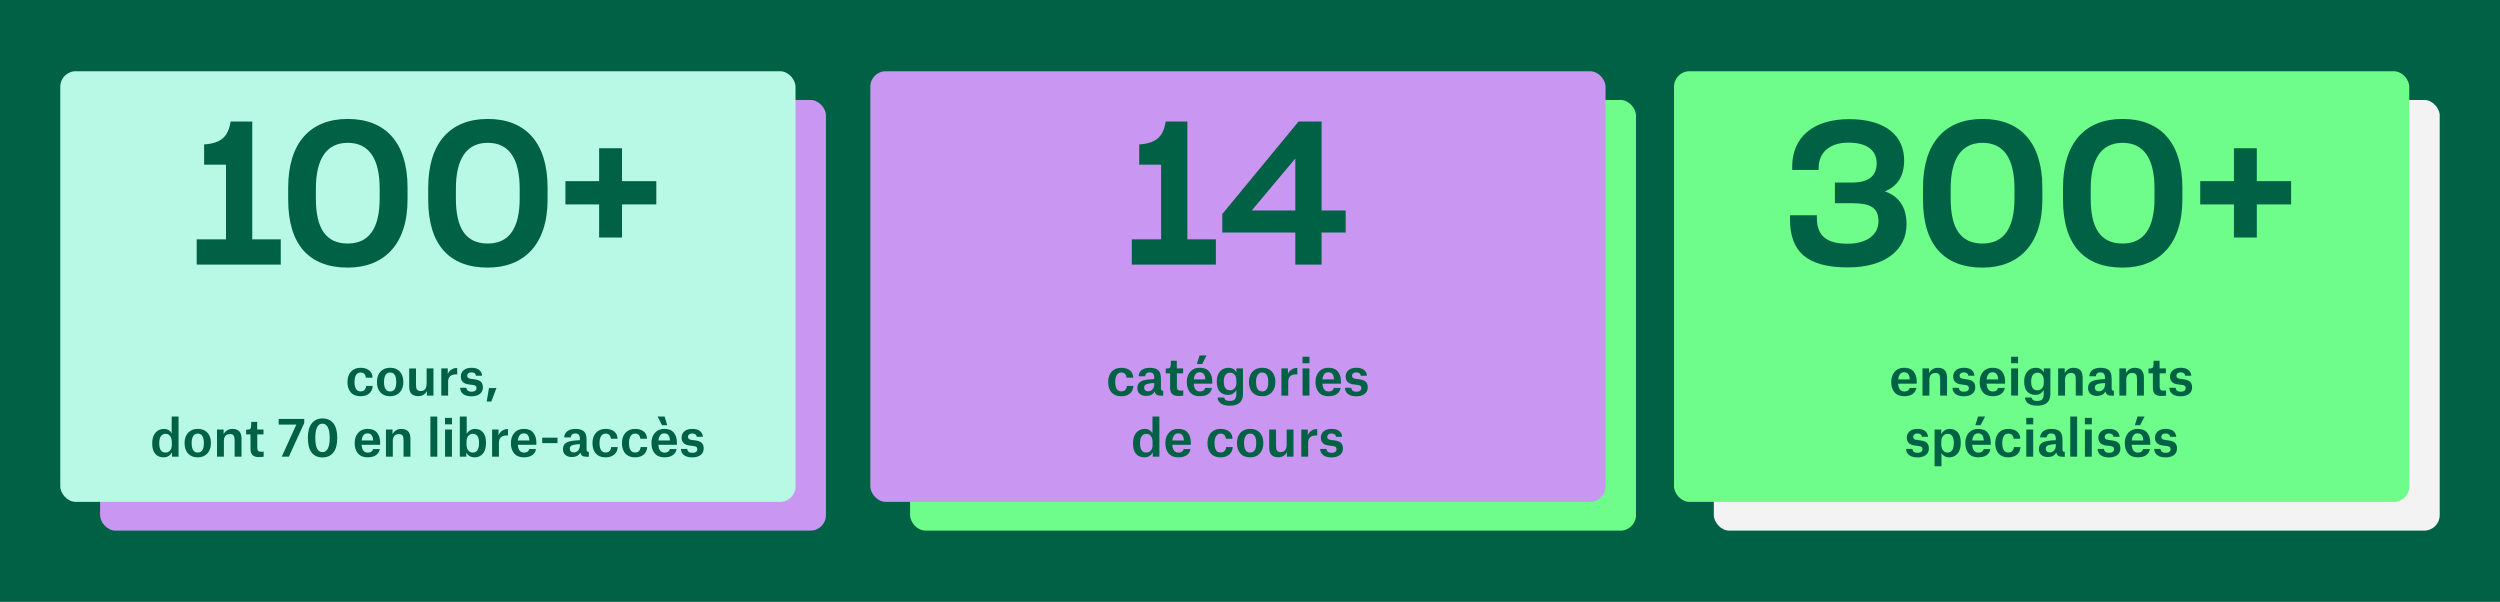 <?xml version="1.0" encoding="UTF-8"?>
<svg xmlns="http://www.w3.org/2000/svg" id="Calque_1" data-name="Calque 1" viewBox="0 0 1620 390">
  <defs>
    <style>
      .cls-1 {
        fill: #c996f1;
      }

      .cls-2 {
        fill: #6efc8a;
      }

      .cls-3 {
        fill: #b8f9e5;
      }

      .cls-4 {
        fill: #f3f3f3;
      }

      .cls-5 {
        fill: #006144;
      }
    </style>
  </defs>
  <rect class="cls-5" x="0" width="1620" height="390"></rect>
  <rect class="cls-1" x="64.85" y="64.78" width="470.37" height="279.05" rx="10" ry="10"></rect>
  <rect class="cls-3" x="39.07" y="46.16" width="476.43" height="279.05" rx="10" ry="10"></rect>
  <g>
    <path class="cls-5" d="M127.46,171.46v-16.38h18.98v-48.36h-14.17v-13.13c11.18-.78,15.6-5.07,17.16-14.82h14.04v76.31h18.46v16.38h-54.47Z"></path>
    <path class="cls-5" d="M186.74,129.34v-7.67c0-28.99,14.17-44.59,38.61-44.59s38.74,15.34,38.74,44.46v7.8c0,29.25-15.47,44.07-38.74,44.07-24.83,0-38.61-14.69-38.61-44.07ZM246.03,128.56v-6.24c0-19.11-6.63-29.77-20.67-29.77s-20.67,10.79-20.67,29.77v6.37c0,18.98,6.24,29.12,20.67,29.12,13.65,0,20.67-9.75,20.67-29.25Z"></path>
    <path class="cls-5" d="M277.48,129.34v-7.67c0-28.99,14.17-44.59,38.61-44.59s38.74,15.34,38.74,44.46v7.8c0,29.25-15.47,44.07-38.74,44.07-24.83,0-38.61-14.69-38.61-44.07ZM336.76,128.56v-6.24c0-19.11-6.63-29.77-20.67-29.77s-20.67,10.79-20.67,29.77v6.37c0,18.98,6.24,29.12,20.67,29.12,13.65,0,20.67-9.75,20.67-29.25Z"></path>
    <path class="cls-5" d="M403.06,132.46v21.45h-14.82v-21.45h-21.84v-15.08h21.84v-21.32h14.82v21.32h22.23v15.08h-22.23Z"></path>
  </g>
  <g>
    <path class="cls-5" d="M241.42,244.71h-4.36c-.09-.99-.41-1.79-.97-2.41-.56-.62-1.36-.92-2.39-.92-1.36,0-2.37.56-3.02,1.68-.65,1.12-.97,2.6-.97,4.42,0,4.09,1.32,6.14,3.96,6.14,1.19,0,2.07-.35,2.64-1.06.57-.7.88-1.53.92-2.47h4.29c-.13,2.16-.92,3.81-2.36,4.95-1.44,1.14-3.28,1.72-5.53,1.72-2.71,0-4.8-.81-6.27-2.44-1.47-1.63-2.21-3.88-2.21-6.76s.76-5.06,2.29-6.73c1.53-1.67,3.61-2.51,6.25-2.51,2.24,0,4.07.54,5.48,1.63,1.41,1.09,2.16,2.68,2.24,4.77Z"></path>
    <path class="cls-5" d="M252.8,256.76c-2.71,0-4.81-.83-6.3-2.47-1.5-1.65-2.24-3.91-2.24-6.77s.77-5.08,2.31-6.73c1.54-1.65,3.63-2.48,6.27-2.48s4.72.83,6.24,2.48c1.52,1.65,2.28,3.89,2.28,6.73s-.78,5.06-2.33,6.73-3.62,2.51-6.22,2.51ZM252.8,241.38c-1.34,0-2.34.55-2.99,1.65-.65,1.1-.97,2.6-.97,4.49,0,4.09,1.33,6.14,3.99,6.14s3.93-2.05,3.93-6.14-1.32-6.14-3.96-6.14Z"></path>
    <path class="cls-5" d="M269.56,238.74v10.46c0,1.54.2,2.58.59,3.13.48.7,1.28,1.06,2.38,1.06,2.62,0,3.93-1.68,3.93-5.05v-9.6h4.42v17.59h-4.26v-2.9h-.07c-.46.97-1.16,1.75-2.1,2.36-.94.61-2.07.91-3.42.91-3.92,0-5.87-2.01-5.87-6.04v-11.91h4.39Z"></path>
    <path class="cls-5" d="M285.96,256.33v-17.59h4.19v3.56h.07c.46-1.17,1.23-2.1,2.29-2.8,1.07-.7,2.22-1.06,3.45-1.06h.3v4.16h-.82c-3.37,0-5.05,1.57-5.05,4.72v9.01h-4.42Z"></path>
    <path class="cls-5" d="M312.43,243.46h-4.03c-.04-.66-.32-1.19-.83-1.58-.51-.4-1.19-.59-2.05-.59s-1.54.2-2.03.61c-.49.41-.74.93-.74,1.57,0,.57.18,1.02.53,1.34.35.32.92.53,1.72.64l2.87.4c1.72.24,2.99.78,3.81,1.6s1.24,2.01,1.24,3.55c0,1.85-.68,3.28-2.03,4.29-1.35,1.01-3.13,1.52-5.33,1.52s-4.07-.47-5.35-1.42c-1.28-.95-1.97-2.31-2.08-4.09h4.12c.18,1.69,1.29,2.54,3.33,2.54.99,0,1.77-.2,2.34-.61.57-.41.86-.97.86-1.7,0-.64-.17-1.12-.5-1.44-.33-.32-.95-.53-1.85-.64l-2.77-.36c-3.37-.44-5.05-2.15-5.05-5.12,0-1.63.6-2.98,1.82-4.04,1.21-1.07,2.93-1.6,5.15-1.6s3.77.46,4.92,1.37,1.78,2.17,1.91,3.78Z"></path>
    <path class="cls-5" d="M315.37,260.19l1.48-8.71h4.82l-3.3,8.71h-3Z"></path>
    <path class="cls-5" d="M115.7,269.92v26h-4.26v-2.71h-.1c-1.14,2.09-2.93,3.14-5.35,3.14-2.27,0-4.06-.74-5.38-2.23-1.32-1.49-1.98-3.76-1.98-6.81s.7-5.3,2.11-6.93c1.41-1.63,3.25-2.44,5.54-2.44,1.14,0,2.14.26,2.99.78.85.52,1.48,1.2,1.9,2.06h.07v-10.86h4.45ZM111.32,288.4v-2.01c0-1.63-.36-2.91-1.09-3.86s-1.69-1.42-2.9-1.42c-1.34,0-2.37.52-3.08,1.55-.72,1.03-1.07,2.54-1.07,4.52,0,4.05,1.33,6.07,3.99,6.07,1.3,0,2.32-.45,3.05-1.35s1.11-2.07,1.11-3.5Z"></path>
    <path class="cls-5" d="M128.14,296.36c-2.71,0-4.81-.83-6.3-2.48-1.5-1.65-2.24-3.9-2.24-6.76s.77-5.08,2.31-6.73c1.54-1.65,3.63-2.47,6.27-2.47s4.72.83,6.24,2.47c1.52,1.65,2.28,3.89,2.28,6.73s-.78,5.06-2.33,6.73c-1.55,1.67-3.62,2.51-6.22,2.51ZM128.14,280.98c-1.34,0-2.34.55-2.99,1.65-.65,1.1-.97,2.6-.97,4.49,0,4.09,1.33,6.14,3.99,6.14s3.93-2.05,3.93-6.14-1.32-6.14-3.96-6.14Z"></path>
    <path class="cls-5" d="M152.04,295.93v-10.46c0-1.58-.19-2.63-.56-3.13-.51-.7-1.32-1.06-2.44-1.06-1.3,0-2.28.38-2.95,1.15-.67.77-1.01,1.84-1.01,3.2v10.3h-4.46v-17.59h4.26v2.94h.07c.51-.99,1.24-1.79,2.2-2.41s2.13-.92,3.51-.92c3.89,0,5.84,2.09,5.84,6.27v11.71h-4.46Z"></path>
    <path class="cls-5" d="M162.8,273.36h3.86v4.98h4.09v3.17h-4.03v8.68c0,.9.19,1.56.58,1.96.38.41,1.02.61,1.9.61l1.65-.13v3.33c-1.01.15-2.08.23-3.2.23-1.76,0-3.09-.42-3.98-1.25-.89-.83-1.34-2.16-1.34-3.96v-9.47h-2.84v-3.1h.59c1.14,0,1.88-.22,2.21-.66s.5-1.47.5-3.1v-1.29Z"></path>
    <path class="cls-5" d="M182.56,295.93l9.47-20.79h-11.45v-3.66h16.57v2.61l-9.97,21.85h-4.62Z"></path>
    <path class="cls-5" d="M199.49,283.78c0-4.16.84-7.3,2.52-9.44,1.68-2.13,4-3.2,6.95-3.2s5.42,1.06,7.08,3.17c1.66,2.11,2.49,5.27,2.49,9.47s-.84,7.33-2.52,9.45c-1.68,2.12-4.03,3.18-7.05,3.18s-5.4-1.06-7.03-3.17c-1.63-2.11-2.44-5.27-2.44-9.47ZM208.96,292.99c1.47,0,2.62-.76,3.45-2.28.83-1.52,1.24-3.82,1.24-6.9s-.41-5.48-1.24-7c-.82-1.52-1.97-2.28-3.45-2.28-3.1,0-4.65,3.09-4.65,9.27s1.55,9.17,4.65,9.17Z"></path>
    <path class="cls-5" d="M246.12,290.98c-.29,1.69-1.11,3.01-2.47,3.96-1.36.95-3.17,1.42-5.41,1.42-2.71,0-4.79-.83-6.24-2.49-1.45-1.66-2.18-3.9-2.18-6.71s.75-4.95,2.24-6.67c1.5-1.72,3.54-2.57,6.14-2.57,2.75,0,4.79.82,6.12,2.46,1.33,1.64,2,3.78,2,6.42v1.42h-12.01c.2,3.39,1.56,5.08,4.09,5.08,1.8,0,2.93-.77,3.37-2.31h4.36ZM241.8,285.43v-.2c-.18-2.95-1.39-4.42-3.63-4.42-1.12,0-2,.4-2.64,1.2-.64.8-1.03,1.94-1.19,3.42h7.46Z"></path>
    <path class="cls-5" d="M261.5,295.93v-10.46c0-1.58-.19-2.63-.56-3.13-.51-.7-1.32-1.06-2.44-1.06-1.3,0-2.28.38-2.95,1.15-.67.77-1.01,1.84-1.01,3.2v10.3h-4.46v-17.59h4.26v2.94h.07c.51-.99,1.24-1.79,2.19-2.41s2.13-.92,3.51-.92c3.89,0,5.84,2.09,5.84,6.27v11.71h-4.46Z"></path>
    <path class="cls-5" d="M278.89,295.93v-26h4.46v26h-4.46Z"></path>
    <path class="cls-5" d="M288.36,274.97v-4.19h4.52v4.19h-4.52ZM288.39,295.93v-17.59h4.46v17.59h-4.46Z"></path>
    <path class="cls-5" d="M297.96,295.93v-26h4.46v11.15h.07c.48-.92,1.19-1.68,2.13-2.26.93-.58,2.02-.87,3.25-.87,2.13,0,3.84.74,5.13,2.21s1.93,3.76,1.93,6.86-.67,5.3-2.01,6.91c-1.34,1.62-3.12,2.43-5.35,2.43-2.44,0-4.21-.99-5.31-2.97h-.07v2.54h-4.22ZM306.44,293.26c1.3,0,2.29-.53,2.97-1.58.68-1.06,1.02-2.6,1.02-4.62,0-3.96-1.34-5.94-4.03-5.94-1.23,0-2.22.46-2.97,1.39s-1.12,2.12-1.12,3.6v1.88c0,1.56.36,2.83,1.07,3.81.71.98,1.73,1.47,3.05,1.47Z"></path>
    <path class="cls-5" d="M318.88,295.93v-17.59h4.19v3.56h.07c.46-1.17,1.23-2.1,2.29-2.81,1.07-.7,2.22-1.06,3.45-1.06h.3v4.16h-.82c-3.37,0-5.05,1.57-5.05,4.72v9.01h-4.42Z"></path>
    <path class="cls-5" d="M347.36,290.98c-.29,1.69-1.11,3.01-2.47,3.96-1.37.95-3.17,1.42-5.41,1.42-2.71,0-4.79-.83-6.24-2.49-1.45-1.66-2.18-3.9-2.18-6.71s.75-4.95,2.24-6.67c1.5-1.72,3.54-2.57,6.14-2.57,2.75,0,4.79.82,6.12,2.46,1.33,1.64,2,3.78,2,6.42v1.42h-12.01c.2,3.39,1.56,5.08,4.09,5.08,1.8,0,2.93-.77,3.37-2.31h4.36ZM343.04,285.43v-.2c-.18-2.95-1.39-4.42-3.63-4.42-1.12,0-2,.4-2.64,1.2-.64.8-1.03,1.94-1.19,3.42h7.46Z"></path>
    <path class="cls-5" d="M351.35,287.15v-3.53h9.9v3.53h-9.9Z"></path>
    <path class="cls-5" d="M369.87,283.42h-4.26c.07-1.69.74-3.03,2.01-4.01,1.28-.98,3.03-1.47,5.25-1.47,2.57,0,4.42.54,5.54,1.63s1.68,2.82,1.68,5.2v6.47c0,.57.1.97.31,1.2.21.23.6.35,1.17.35v3.2h-1.25c-1.32,0-2.29-.2-2.92-.59-.63-.4-1.05-1.09-1.27-2.08h-.1c-1.06,1.89-2.86,2.84-5.41,2.84-1.8,0-3.22-.46-4.26-1.37-1.03-.91-1.55-2.17-1.55-3.78,0-2.05.88-3.52,2.64-4.42,1.39-.73,4.16-1.18,8.32-1.35v-.89c0-1.19-.24-2.06-.71-2.62-.47-.56-1.22-.84-2.23-.84s-1.69.24-2.18.71c-.48.47-.75,1.08-.79,1.83ZM371.81,293.19c1.08,0,2.01-.41,2.8-1.24.79-.82,1.19-2.04,1.19-3.65v-.5c-2.99.15-4.88.52-5.68,1.09-.59.4-.89,1.03-.89,1.91,0,.73.23,1.3.68,1.73.45.43,1.08.64,1.9.64Z"></path>
    <path class="cls-5" d="M400.19,284.31h-4.36c-.09-.99-.41-1.79-.97-2.41-.56-.62-1.36-.92-2.39-.92-1.36,0-2.37.56-3.02,1.68-.65,1.12-.97,2.6-.97,4.42,0,4.09,1.32,6.14,3.96,6.14,1.19,0,2.07-.35,2.64-1.06s.88-1.53.92-2.47h4.29c-.13,2.16-.92,3.81-2.36,4.95-1.44,1.14-3.28,1.72-5.53,1.72-2.71,0-4.8-.81-6.27-2.44-1.47-1.63-2.21-3.88-2.21-6.76s.76-5.06,2.29-6.73,3.61-2.51,6.25-2.51c2.24,0,4.07.54,5.48,1.63,1.41,1.09,2.16,2.68,2.24,4.77Z"></path>
    <path class="cls-5" d="M419.3,284.31h-4.36c-.09-.99-.41-1.79-.97-2.41-.56-.62-1.36-.92-2.39-.92-1.36,0-2.37.56-3.02,1.68-.65,1.12-.97,2.6-.97,4.42,0,4.09,1.32,6.14,3.96,6.14,1.19,0,2.07-.35,2.64-1.06.57-.7.88-1.53.92-2.47h4.29c-.13,2.16-.92,3.81-2.36,4.95-1.44,1.14-3.28,1.72-5.53,1.72-2.71,0-4.8-.81-6.27-2.44s-2.21-3.88-2.21-6.76.76-5.06,2.29-6.73c1.53-1.67,3.61-2.51,6.25-2.51,2.24,0,4.07.54,5.48,1.63,1.41,1.09,2.16,2.68,2.24,4.77Z"></path>
    <path class="cls-5" d="M438.44,290.98c-.29,1.69-1.11,3.01-2.47,3.96-1.36.95-3.17,1.42-5.41,1.42-2.71,0-4.79-.83-6.24-2.49-1.45-1.66-2.18-3.9-2.18-6.71s.75-4.95,2.24-6.67c1.5-1.72,3.54-2.57,6.14-2.57,2.75,0,4.79.82,6.12,2.46,1.33,1.64,2,3.78,2,6.42v1.42h-12.01c.2,3.39,1.56,5.08,4.09,5.08,1.8,0,2.93-.77,3.37-2.31h4.36ZM430.68,269.92l1.68,5.61h-3.33l-2.9-5.61h4.55ZM434.12,285.43v-.2c-.18-2.95-1.39-4.42-3.63-4.42-1.12,0-2,.4-2.64,1.2-.64.8-1.03,1.94-1.19,3.42h7.46Z"></path>
    <path class="cls-5" d="M455.5,283.06h-4.03c-.04-.66-.32-1.19-.83-1.58-.51-.4-1.19-.59-2.05-.59s-1.53.2-2.03.61c-.5.41-.74.93-.74,1.57,0,.57.18,1.02.53,1.34.35.32.92.53,1.72.64l2.87.4c1.72.24,2.99.78,3.81,1.6s1.24,2.01,1.24,3.55c0,1.85-.68,3.28-2.03,4.29-1.35,1.01-3.13,1.52-5.33,1.52s-4.07-.47-5.35-1.42c-1.28-.95-1.97-2.31-2.08-4.09h4.12c.18,1.69,1.29,2.54,3.33,2.54.99,0,1.77-.2,2.34-.61s.86-.97.86-1.7c0-.64-.17-1.12-.5-1.44-.33-.32-.95-.53-1.85-.64l-2.77-.36c-3.37-.44-5.05-2.14-5.05-5.12,0-1.63.6-2.97,1.81-4.04s2.93-1.6,5.15-1.6,3.77.46,4.92,1.37c1.14.91,1.78,2.17,1.91,3.78Z"></path>
  </g>
  <rect class="cls-2" x="589.74" y="64.78" width="470.37" height="279.05" rx="10" ry="10"></rect>
  <rect class="cls-1" x="563.96" y="46.16" width="476.43" height="279.05" rx="10" ry="10"></rect>
  <rect class="cls-4" x="1110.56" y="64.78" width="470.37" height="279.05" rx="10" ry="10"></rect>
  <rect class="cls-2" x="1084.77" y="46.16" width="476.43" height="279.05" rx="10" ry="10"></rect>
  <g>
    <path class="cls-5" d="M734.36,244.71h-4.36c-.09-.99-.41-1.79-.97-2.41-.56-.62-1.36-.92-2.39-.92-1.36,0-2.37.56-3.02,1.68-.65,1.12-.97,2.6-.97,4.42,0,4.09,1.32,6.14,3.96,6.14,1.19,0,2.07-.35,2.64-1.06.57-.7.88-1.53.92-2.47h4.29c-.13,2.16-.92,3.81-2.36,4.95-1.44,1.14-3.28,1.72-5.53,1.72-2.71,0-4.8-.81-6.27-2.44-1.47-1.63-2.21-3.88-2.21-6.76s.76-5.06,2.29-6.73,3.61-2.51,6.25-2.51c2.24,0,4.07.54,5.48,1.63s2.16,2.68,2.24,4.77Z"></path>
    <path class="cls-5" d="M742.05,243.82h-4.26c.07-1.69.74-3.03,2.01-4.01,1.28-.98,3.03-1.47,5.25-1.47,2.57,0,4.42.54,5.54,1.63s1.68,2.82,1.68,5.2v6.47c0,.57.1.97.31,1.21.21.23.6.35,1.17.35v3.2h-1.25c-1.32,0-2.29-.2-2.92-.59-.63-.4-1.05-1.09-1.27-2.08h-.1c-1.06,1.89-2.86,2.84-5.41,2.84-1.8,0-3.22-.46-4.26-1.37s-1.55-2.17-1.55-3.78c0-2.05.88-3.52,2.64-4.42,1.39-.73,4.16-1.18,8.32-1.35v-.89c0-1.19-.24-2.06-.71-2.62-.47-.56-1.22-.84-2.23-.84s-1.69.24-2.18.71c-.48.47-.75,1.08-.79,1.83ZM744,253.59c1.08,0,2.01-.41,2.8-1.24s1.19-2.04,1.19-3.65v-.5c-2.99.15-4.88.52-5.68,1.09-.59.4-.89,1.03-.89,1.91,0,.73.23,1.3.68,1.73.45.43,1.08.64,1.9.64Z"></path>
    <path class="cls-5" d="M758.71,233.76h3.86v4.98h4.09v3.17h-4.03v8.68c0,.9.19,1.56.58,1.96s1.02.61,1.9.61l1.65-.13v3.33c-1.01.15-2.08.23-3.2.23-1.76,0-3.08-.42-3.98-1.25-.89-.84-1.34-2.16-1.34-3.96v-9.47h-2.84v-3.1h.59c1.14,0,1.88-.22,2.21-.66.33-.44.5-1.47.5-3.1v-1.29Z"></path>
    <path class="cls-5" d="M785.34,251.38c-.29,1.69-1.11,3.01-2.47,3.96-1.36.95-3.17,1.42-5.41,1.42-2.71,0-4.79-.83-6.24-2.49-1.45-1.66-2.18-3.9-2.18-6.72s.75-4.95,2.24-6.67,3.54-2.57,6.14-2.57c2.75,0,4.79.82,6.12,2.46s2,3.78,2,6.42v1.42h-12.01c.2,3.39,1.56,5.08,4.09,5.08,1.8,0,2.93-.77,3.37-2.31h4.36ZM781.02,245.83v-.2c-.18-2.95-1.39-4.42-3.63-4.42-1.12,0-2,.4-2.64,1.2-.64.8-1.03,1.94-1.19,3.42h7.46ZM775.58,235.93l1.72-5.61h4.55l-2.9,5.61h-3.37Z"></path>
    <path class="cls-5" d="M796.89,262.89c-2.38,0-4.25-.45-5.63-1.35-1.38-.9-2.14-2.21-2.29-3.93h4.29c.18.75.54,1.3,1.09,1.67s1.42.54,2.61.54c1.45,0,2.51-.35,3.18-1.04.67-.69,1.01-1.86,1.01-3.51v-2.51h-.07c-.42.86-1.08,1.6-1.98,2.21-.9.62-2,.92-3.3.92-2.27,0-4.05-.71-5.36-2.13-1.31-1.42-1.96-3.6-1.96-6.55,0-2.79.7-4.97,2.1-6.53,1.4-1.56,3.21-2.34,5.43-2.34,2.44,0,4.15.98,5.11,2.94h.07v-2.54h4.26v16.53c0,5.08-2.85,7.62-8.55,7.62ZM801.18,248.34v-1.88c0-1.52-.37-2.73-1.12-3.63s-1.75-1.35-3-1.35-2.27.5-2.99,1.5c-.72,1-1.07,2.42-1.07,4.24,0,3.81,1.36,5.71,4.09,5.71,1.19,0,2.17-.44,2.94-1.32.77-.88,1.16-1.97,1.16-3.27Z"></path>
    <path class="cls-5" d="M817.88,256.76c-2.71,0-4.81-.83-6.3-2.47-1.5-1.65-2.24-3.91-2.24-6.77s.77-5.08,2.31-6.73c1.54-1.65,3.63-2.48,6.27-2.48s4.72.83,6.24,2.48c1.52,1.65,2.28,3.89,2.28,6.73s-.78,5.06-2.33,6.73c-1.55,1.67-3.62,2.51-6.22,2.51ZM817.88,241.38c-1.34,0-2.34.55-2.99,1.65-.65,1.1-.97,2.6-.97,4.49,0,4.09,1.33,6.14,3.99,6.14s3.93-2.05,3.93-6.14-1.32-6.14-3.96-6.14Z"></path>
    <path class="cls-5" d="M830.36,256.33v-17.59h4.19v3.56h.07c.46-1.17,1.23-2.1,2.29-2.8s2.22-1.06,3.45-1.06h.3v4.16h-.83c-3.37,0-5.05,1.57-5.05,4.72v9.01h-4.42Z"></path>
    <path class="cls-5" d="M844.02,235.37v-4.19h4.52v4.19h-4.52ZM844.05,256.33v-17.59h4.46v17.59h-4.46Z"></path>
    <path class="cls-5" d="M868.73,251.38c-.29,1.69-1.11,3.01-2.47,3.96-1.36.95-3.17,1.42-5.41,1.42-2.71,0-4.79-.83-6.24-2.49-1.45-1.66-2.18-3.9-2.18-6.72s.75-4.95,2.24-6.67,3.54-2.57,6.14-2.57c2.75,0,4.79.82,6.12,2.46s2,3.78,2,6.42v1.42h-12.01c.2,3.39,1.56,5.08,4.09,5.08,1.8,0,2.93-.77,3.37-2.31h4.36ZM864.41,245.83v-.2c-.18-2.95-1.39-4.42-3.63-4.42-1.12,0-2,.4-2.64,1.2-.64.8-1.03,1.94-1.19,3.42h7.46Z"></path>
    <path class="cls-5" d="M885.8,243.46h-4.03c-.04-.66-.32-1.19-.83-1.58-.51-.4-1.19-.59-2.05-.59s-1.53.2-2.03.61-.74.93-.74,1.57c0,.57.18,1.02.53,1.34.35.32.92.53,1.72.64l2.87.4c1.72.24,2.99.78,3.81,1.6.83.83,1.24,2.01,1.24,3.55,0,1.85-.68,3.28-2.03,4.29-1.35,1.01-3.13,1.52-5.33,1.52s-4.07-.47-5.35-1.42c-1.28-.95-1.97-2.31-2.08-4.09h4.12c.18,1.69,1.29,2.54,3.33,2.54.99,0,1.77-.2,2.34-.61.57-.41.86-.97.86-1.7,0-.64-.17-1.12-.5-1.44-.33-.32-.95-.53-1.85-.64l-2.77-.36c-3.37-.44-5.05-2.15-5.05-5.12,0-1.63.6-2.98,1.81-4.04,1.21-1.07,2.93-1.6,5.15-1.6s3.77.46,4.92,1.37c1.14.91,1.78,2.17,1.91,3.78Z"></path>
    <path class="cls-5" d="M751.26,269.92v26h-4.26v-2.71h-.1c-1.14,2.09-2.93,3.14-5.35,3.14-2.27,0-4.06-.74-5.38-2.23-1.32-1.49-1.98-3.76-1.98-6.81s.7-5.3,2.11-6.93c1.41-1.63,3.25-2.44,5.54-2.44,1.14,0,2.14.26,2.99.78.85.52,1.48,1.2,1.9,2.06h.07v-10.86h4.45ZM746.87,288.4v-2.01c0-1.63-.36-2.91-1.09-3.86s-1.69-1.42-2.9-1.42c-1.34,0-2.37.52-3.08,1.55-.72,1.03-1.07,2.54-1.07,4.52,0,4.05,1.33,6.07,3.99,6.07,1.3,0,2.32-.45,3.05-1.35s1.11-2.07,1.11-3.5Z"></path>
    <path class="cls-5" d="M771.45,290.98c-.29,1.69-1.11,3.01-2.47,3.96-1.37.95-3.17,1.42-5.41,1.42-2.71,0-4.79-.83-6.24-2.49-1.45-1.66-2.18-3.9-2.18-6.71s.75-4.95,2.24-6.67c1.5-1.72,3.54-2.57,6.14-2.57,2.75,0,4.79.82,6.12,2.46,1.33,1.64,2,3.78,2,6.42v1.42h-12.01c.2,3.39,1.56,5.08,4.09,5.08,1.8,0,2.93-.77,3.37-2.31h4.36ZM767.13,285.43v-.2c-.18-2.95-1.39-4.42-3.63-4.42-1.12,0-2,.4-2.64,1.2-.64.8-1.03,1.94-1.19,3.42h7.46Z"></path>
    <path class="cls-5" d="M798.71,284.31h-4.36c-.09-.99-.41-1.79-.97-2.41-.56-.62-1.36-.92-2.39-.92-1.36,0-2.37.56-3.02,1.68-.65,1.12-.97,2.6-.97,4.42,0,4.09,1.32,6.14,3.96,6.14,1.19,0,2.07-.35,2.64-1.06s.88-1.53.92-2.47h4.29c-.13,2.16-.92,3.81-2.36,4.95-1.44,1.14-3.28,1.72-5.53,1.72-2.71,0-4.8-.81-6.27-2.44-1.47-1.63-2.21-3.88-2.21-6.76s.76-5.06,2.29-6.73,3.61-2.51,6.25-2.51c2.24,0,4.07.54,5.48,1.63,1.41,1.09,2.16,2.68,2.24,4.77Z"></path>
    <path class="cls-5" d="M810.09,296.36c-2.71,0-4.81-.83-6.3-2.48-1.5-1.65-2.24-3.9-2.24-6.76s.77-5.08,2.31-6.73c1.54-1.65,3.63-2.47,6.27-2.47s4.72.83,6.24,2.47c1.52,1.65,2.28,3.89,2.28,6.73s-.78,5.06-2.33,6.73c-1.55,1.67-3.62,2.51-6.22,2.51ZM810.09,280.98c-1.34,0-2.34.55-2.99,1.65-.65,1.1-.97,2.6-.97,4.49,0,4.09,1.33,6.14,3.99,6.14s3.93-2.05,3.93-6.14-1.32-6.14-3.96-6.14Z"></path>
    <path class="cls-5" d="M826.86,278.34v10.46c0,1.54.2,2.59.59,3.13.48.71,1.28,1.06,2.38,1.06,2.62,0,3.93-1.68,3.93-5.05v-9.6h4.42v17.59h-4.26v-2.9h-.07c-.46.97-1.16,1.75-2.1,2.36-.93.6-2.07.91-3.42.91-3.92,0-5.87-2.01-5.87-6.04v-11.91h4.39Z"></path>
    <path class="cls-5" d="M843.26,295.93v-17.59h4.19v3.56h.07c.46-1.17,1.23-2.1,2.29-2.81,1.07-.7,2.22-1.06,3.45-1.06h.3v4.16h-.83c-3.37,0-5.05,1.57-5.05,4.72v9.01h-4.42Z"></path>
    <path class="cls-5" d="M869.73,283.06h-4.03c-.04-.66-.32-1.19-.83-1.58-.51-.4-1.19-.59-2.05-.59s-1.54.2-2.03.61c-.49.41-.74.93-.74,1.57,0,.57.18,1.02.53,1.34.35.32.92.53,1.72.64l2.87.4c1.72.24,2.99.78,3.81,1.6.83.83,1.24,2.01,1.24,3.55,0,1.85-.68,3.28-2.03,4.29-1.35,1.01-3.13,1.52-5.33,1.52s-4.07-.47-5.35-1.42c-1.28-.95-1.97-2.31-2.08-4.09h4.12c.18,1.69,1.29,2.54,3.33,2.54.99,0,1.77-.2,2.34-.61s.86-.97.86-1.7c0-.64-.17-1.12-.5-1.44-.33-.32-.95-.53-1.85-.64l-2.77-.36c-3.37-.44-5.05-2.14-5.05-5.12,0-1.63.6-2.97,1.82-4.04,1.21-1.07,2.93-1.6,5.15-1.6s3.77.46,4.92,1.37c1.14.91,1.78,2.17,1.91,3.78Z"></path>
  </g>
  <g>
    <path class="cls-5" d="M1241.82,251.38c-.29,1.69-1.11,3.01-2.47,3.96-1.36.95-3.17,1.42-5.41,1.42-2.71,0-4.79-.83-6.24-2.49-1.45-1.66-2.18-3.9-2.18-6.72s.75-4.95,2.24-6.67,3.54-2.57,6.14-2.57c2.75,0,4.79.82,6.12,2.46,1.33,1.64,2,3.78,2,6.42v1.42h-12.01c.2,3.39,1.56,5.08,4.09,5.08,1.8,0,2.93-.77,3.37-2.31h4.36ZM1237.5,245.83v-.2c-.18-2.95-1.39-4.42-3.63-4.42-1.12,0-2,.4-2.64,1.2-.64.8-1.03,1.94-1.19,3.42h7.46Z"></path>
    <path class="cls-5" d="M1257.2,256.33v-10.46c0-1.58-.19-2.63-.56-3.14-.51-.7-1.32-1.06-2.44-1.06-1.3,0-2.28.39-2.95,1.16-.67.77-1.01,1.84-1.01,3.2v10.3h-4.46v-17.59h4.26v2.94h.07c.51-.99,1.24-1.79,2.19-2.41.96-.62,2.13-.92,3.52-.92,3.89,0,5.84,2.09,5.84,6.27v11.71h-4.46Z"></path>
    <path class="cls-5" d="M1279.48,243.46h-4.03c-.04-.66-.32-1.19-.83-1.58-.51-.4-1.19-.59-2.04-.59s-1.54.2-2.03.61-.74.93-.74,1.57c0,.57.18,1.02.53,1.34.35.32.92.53,1.71.64l2.87.4c1.72.24,2.99.78,3.81,1.6.82.83,1.24,2.01,1.24,3.55,0,1.85-.68,3.28-2.03,4.29-1.35,1.01-3.13,1.52-5.33,1.52s-4.07-.47-5.35-1.42c-1.28-.95-1.97-2.31-2.08-4.09h4.12c.18,1.69,1.29,2.54,3.33,2.54.99,0,1.77-.2,2.34-.61.57-.41.86-.97.86-1.7,0-.64-.17-1.12-.5-1.44-.33-.32-.95-.53-1.85-.64l-2.77-.36c-3.37-.44-5.05-2.15-5.05-5.12,0-1.63.6-2.98,1.82-4.04,1.21-1.07,2.93-1.6,5.15-1.6s3.77.46,4.92,1.37c1.14.91,1.78,2.17,1.91,3.78Z"></path>
    <path class="cls-5" d="M1299.11,251.38c-.29,1.69-1.11,3.01-2.47,3.96-1.36.95-3.17,1.42-5.41,1.42-2.71,0-4.79-.83-6.24-2.49-1.45-1.66-2.18-3.9-2.18-6.72s.75-4.95,2.24-6.67,3.54-2.57,6.14-2.57c2.75,0,4.79.82,6.12,2.46,1.33,1.64,2,3.78,2,6.42v1.42h-12.01c.2,3.39,1.56,5.08,4.09,5.08,1.8,0,2.93-.77,3.37-2.31h4.36ZM1294.79,245.83v-.2c-.18-2.95-1.39-4.42-3.63-4.42-1.12,0-2,.4-2.64,1.2-.64.8-1.03,1.94-1.19,3.42h7.46Z"></path>
    <path class="cls-5" d="M1303.2,235.37v-4.19h4.52v4.19h-4.52ZM1303.24,256.33v-17.59h4.46v17.59h-4.46Z"></path>
    <path class="cls-5" d="M1320.07,262.89c-2.38,0-4.25-.45-5.63-1.35-1.38-.9-2.14-2.21-2.29-3.93h4.29c.18.75.54,1.3,1.09,1.67.55.36,1.42.54,2.61.54,1.45,0,2.51-.35,3.18-1.04.67-.69,1.01-1.86,1.01-3.51v-2.51h-.07c-.42.86-1.08,1.6-1.98,2.21-.9.62-2,.92-3.3.92-2.27,0-4.05-.71-5.36-2.13s-1.96-3.6-1.96-6.55c0-2.79.7-4.97,2.1-6.53,1.4-1.56,3.21-2.34,5.43-2.34,2.44,0,4.15.98,5.12,2.94h.07v-2.54h4.26v16.53c0,5.08-2.85,7.62-8.55,7.62ZM1324.36,248.34v-1.88c0-1.52-.38-2.73-1.12-3.63-.75-.9-1.75-1.35-3-1.35s-2.27.5-2.99,1.5c-.72,1-1.07,2.42-1.07,4.24,0,3.81,1.36,5.71,4.09,5.71,1.19,0,2.17-.44,2.94-1.32.77-.88,1.16-1.97,1.16-3.27Z"></path>
    <path class="cls-5" d="M1345.11,256.33v-10.46c0-1.58-.19-2.63-.56-3.14-.51-.7-1.32-1.06-2.44-1.06-1.3,0-2.28.39-2.95,1.16-.67.77-1.01,1.84-1.01,3.2v10.3h-4.46v-17.59h4.26v2.94h.07c.51-.99,1.24-1.79,2.19-2.41.96-.62,2.13-.92,3.51-.92,3.89,0,5.84,2.09,5.84,6.27v11.71h-4.46Z"></path>
    <path class="cls-5" d="M1358.12,243.82h-4.26c.07-1.69.74-3.03,2.01-4.01,1.28-.98,3.02-1.47,5.25-1.47,2.57,0,4.42.54,5.54,1.63s1.68,2.82,1.68,5.2v6.47c0,.57.1.97.31,1.21.21.23.6.35,1.17.35v3.2h-1.25c-1.32,0-2.29-.2-2.92-.59-.63-.4-1.05-1.09-1.27-2.08h-.1c-1.06,1.89-2.86,2.84-5.41,2.84-1.8,0-3.22-.46-4.26-1.37s-1.55-2.17-1.55-3.78c0-2.05.88-3.52,2.64-4.42,1.39-.73,4.16-1.18,8.32-1.35v-.89c0-1.19-.24-2.06-.71-2.62-.47-.56-1.22-.84-2.23-.84s-1.69.24-2.18.71c-.48.47-.75,1.08-.79,1.83ZM1360.06,253.59c1.08,0,2.01-.41,2.81-1.24s1.19-2.04,1.19-3.65v-.5c-2.99.15-4.88.52-5.68,1.09-.59.4-.89,1.03-.89,1.91,0,.73.23,1.3.68,1.73.45.43,1.08.64,1.9.64Z"></path>
    <path class="cls-5" d="M1384.78,256.33v-10.46c0-1.58-.19-2.63-.56-3.14-.51-.7-1.32-1.06-2.44-1.06-1.3,0-2.28.39-2.95,1.16-.67.77-1.01,1.84-1.01,3.2v10.3h-4.46v-17.59h4.26v2.94h.07c.51-.99,1.24-1.79,2.19-2.41.96-.62,2.13-.92,3.52-.92,3.89,0,5.84,2.09,5.84,6.27v11.71h-4.46Z"></path>
    <path class="cls-5" d="M1395.54,233.76h3.86v4.98h4.09v3.17h-4.03v8.68c0,.9.19,1.56.58,1.96.38.41,1.02.61,1.9.61l1.65-.13v3.33c-1.01.15-2.08.23-3.2.23-1.76,0-3.09-.42-3.98-1.25s-1.34-2.16-1.34-3.96v-9.47h-2.84v-3.1h.59c1.14,0,1.88-.22,2.21-.66.33-.44.49-1.47.49-3.1v-1.29Z"></path>
    <path class="cls-5" d="M1419.99,243.46h-4.03c-.04-.66-.32-1.19-.83-1.58-.51-.4-1.19-.59-2.04-.59s-1.54.2-2.03.61-.74.93-.74,1.57c0,.57.18,1.02.53,1.34.35.32.92.53,1.71.64l2.87.4c1.72.24,2.99.78,3.81,1.6.82.83,1.24,2.01,1.24,3.55,0,1.85-.68,3.28-2.03,4.29-1.35,1.01-3.13,1.52-5.33,1.52s-4.07-.47-5.35-1.42c-1.28-.95-1.97-2.31-2.08-4.09h4.12c.18,1.69,1.29,2.54,3.33,2.54.99,0,1.77-.2,2.34-.61.57-.41.86-.97.86-1.7,0-.64-.17-1.12-.5-1.44-.33-.32-.95-.53-1.85-.64l-2.77-.36c-3.37-.44-5.05-2.15-5.05-5.12,0-1.63.6-2.98,1.82-4.04,1.21-1.07,2.93-1.6,5.15-1.6s3.77.46,4.92,1.37c1.14.91,1.78,2.17,1.91,3.78Z"></path>
    <path class="cls-5" d="M1249.42,283.06h-4.03c-.04-.66-.32-1.19-.83-1.58-.51-.4-1.19-.59-2.05-.59s-1.54.2-2.03.61c-.5.41-.74.93-.74,1.57,0,.57.18,1.02.53,1.34.35.32.92.53,1.72.64l2.87.4c1.72.24,2.99.78,3.81,1.6s1.24,2.01,1.24,3.55c0,1.85-.68,3.28-2.03,4.29s-3.13,1.52-5.33,1.52-4.07-.47-5.35-1.42c-1.28-.95-1.97-2.31-2.08-4.09h4.12c.18,1.69,1.29,2.54,3.33,2.54.99,0,1.77-.2,2.34-.61s.86-.97.86-1.7c0-.64-.17-1.12-.5-1.44-.33-.32-.95-.53-1.85-.64l-2.77-.36c-3.37-.44-5.05-2.14-5.05-5.12,0-1.63.6-2.97,1.81-4.04,1.21-1.07,2.93-1.6,5.15-1.6s3.77.46,4.92,1.37c1.14.91,1.78,2.17,1.91,3.78Z"></path>
    <path class="cls-5" d="M1253.61,302.13v-23.79h4.29v2.9h.07c.51-.95,1.23-1.73,2.18-2.36.95-.63,2.07-.94,3.37-.94,2.13,0,3.84.74,5.13,2.21s1.93,3.76,1.93,6.86-.68,5.24-2.05,6.88c-1.36,1.64-3.16,2.46-5.38,2.46-1.21,0-2.26-.26-3.13-.79-.88-.53-1.51-1.18-1.88-1.95h-.07v8.51h-4.46ZM1257.96,287.97c0,1.56.36,2.83,1.07,3.81.71.98,1.73,1.47,3.05,1.47s2.29-.53,2.97-1.58,1.02-2.6,1.02-4.62c0-3.96-1.34-5.94-4.03-5.94-1.21,0-2.19.46-2.95,1.39-.76.92-1.14,2.12-1.14,3.6v1.88Z"></path>
    <path class="cls-5" d="M1289.81,290.98c-.29,1.69-1.11,3.01-2.47,3.96-1.36.95-3.17,1.42-5.41,1.42-2.71,0-4.79-.83-6.24-2.49-1.45-1.66-2.18-3.9-2.18-6.71s.75-4.95,2.24-6.67c1.5-1.72,3.54-2.57,6.14-2.57,2.75,0,4.79.82,6.12,2.46,1.33,1.64,2,3.78,2,6.42v1.42h-12.01c.2,3.39,1.56,5.08,4.09,5.08,1.8,0,2.93-.77,3.37-2.31h4.36ZM1285.48,285.43v-.2c-.18-2.95-1.39-4.42-3.63-4.42-1.12,0-2,.4-2.64,1.2-.64.8-1.03,1.94-1.19,3.42h7.46ZM1280.04,275.53l1.72-5.61h4.55l-2.9,5.61h-3.37Z"></path>
    <path class="cls-5" d="M1309.18,284.31h-4.36c-.09-.99-.41-1.79-.97-2.41s-1.36-.92-2.39-.92c-1.36,0-2.37.56-3.02,1.68s-.97,2.6-.97,4.42c0,4.09,1.32,6.14,3.96,6.14,1.19,0,2.07-.35,2.64-1.06s.88-1.53.92-2.47h4.29c-.13,2.16-.92,3.81-2.36,4.95-1.44,1.14-3.28,1.72-5.53,1.72-2.71,0-4.8-.81-6.27-2.44s-2.21-3.88-2.21-6.76.76-5.06,2.29-6.73c1.53-1.67,3.61-2.51,6.25-2.51,2.24,0,4.07.54,5.48,1.63,1.41,1.09,2.16,2.68,2.24,4.77Z"></path>
    <path class="cls-5" d="M1313.01,274.97v-4.19h4.52v4.19h-4.52ZM1313.04,295.93v-17.59h4.46v17.59h-4.46Z"></path>
    <path class="cls-5" d="M1326.27,283.42h-4.26c.07-1.69.74-3.03,2.01-4.01,1.28-.98,3.03-1.47,5.25-1.47,2.57,0,4.42.54,5.54,1.63s1.68,2.82,1.68,5.2v6.47c0,.57.1.97.31,1.2.21.23.6.35,1.17.35v3.2h-1.25c-1.32,0-2.29-.2-2.92-.59-.63-.4-1.05-1.09-1.27-2.08h-.1c-1.06,1.89-2.86,2.84-5.41,2.84-1.8,0-3.22-.46-4.26-1.37-1.03-.91-1.55-2.17-1.55-3.78,0-2.05.88-3.52,2.64-4.42,1.39-.73,4.16-1.18,8.32-1.35v-.89c0-1.19-.24-2.06-.71-2.62-.47-.56-1.22-.84-2.23-.84s-1.69.24-2.18.71c-.48.47-.75,1.08-.79,1.83ZM1328.22,293.19c1.08,0,2.01-.41,2.8-1.24.79-.82,1.19-2.04,1.19-3.65v-.5c-2.99.15-4.88.52-5.68,1.09-.59.4-.89,1.03-.89,1.91,0,.73.22,1.3.68,1.73.45.43,1.08.64,1.9.64Z"></path>
    <path class="cls-5" d="M1341.52,295.93v-26h4.46v26h-4.46Z"></path>
    <path class="cls-5" d="M1350.99,274.97v-4.19h4.52v4.19h-4.52ZM1351.02,295.93v-17.59h4.46v17.59h-4.46Z"></path>
    <path class="cls-5" d="M1373.53,283.06h-4.03c-.04-.66-.32-1.19-.83-1.58-.51-.4-1.19-.59-2.05-.59s-1.53.2-2.03.61c-.49.41-.74.93-.74,1.57,0,.57.18,1.02.53,1.34.35.32.92.53,1.72.64l2.87.4c1.72.24,2.99.78,3.81,1.6.83.83,1.24,2.01,1.24,3.55,0,1.85-.68,3.28-2.03,4.29s-3.13,1.52-5.33,1.52-4.07-.47-5.35-1.42c-1.28-.95-1.97-2.31-2.08-4.09h4.12c.18,1.69,1.29,2.54,3.33,2.54.99,0,1.77-.2,2.34-.61s.86-.97.86-1.7c0-.64-.16-1.12-.49-1.44-.33-.32-.95-.53-1.85-.64l-2.77-.36c-3.37-.44-5.05-2.14-5.05-5.12,0-1.63.61-2.97,1.82-4.04s2.93-1.6,5.15-1.6,3.77.46,4.92,1.37c1.14.91,1.78,2.17,1.91,3.78Z"></path>
    <path class="cls-5" d="M1393.16,290.98c-.29,1.69-1.11,3.01-2.47,3.96-1.36.95-3.17,1.42-5.41,1.42-2.71,0-4.79-.83-6.24-2.49-1.45-1.66-2.18-3.9-2.18-6.71s.75-4.95,2.24-6.67c1.5-1.72,3.54-2.57,6.14-2.57,2.75,0,4.79.82,6.12,2.46,1.33,1.64,2,3.78,2,6.42v1.42h-12.01c.2,3.39,1.56,5.08,4.09,5.08,1.8,0,2.93-.77,3.37-2.31h4.36ZM1388.84,285.43v-.2c-.18-2.95-1.39-4.42-3.63-4.42-1.12,0-2,.4-2.64,1.2-.64.8-1.03,1.94-1.19,3.42h7.46ZM1383.39,275.53l1.72-5.61h4.55l-2.9,5.61h-3.37Z"></path>
    <path class="cls-5" d="M1410.22,283.06h-4.03c-.04-.66-.32-1.19-.83-1.58-.51-.4-1.19-.59-2.05-.59s-1.53.2-2.03.61c-.49.41-.74.93-.74,1.57,0,.57.18,1.02.53,1.34.35.32.92.53,1.72.64l2.87.4c1.72.24,2.99.78,3.81,1.6.83.83,1.24,2.01,1.24,3.55,0,1.85-.68,3.28-2.03,4.29s-3.13,1.52-5.33,1.52-4.07-.47-5.35-1.42c-1.28-.95-1.97-2.31-2.08-4.09h4.12c.18,1.69,1.29,2.54,3.33,2.54.99,0,1.77-.2,2.34-.61s.86-.97.86-1.7c0-.64-.16-1.12-.49-1.44-.33-.32-.95-.53-1.85-.64l-2.77-.36c-3.37-.44-5.05-2.14-5.05-5.12,0-1.63.61-2.97,1.82-4.04s2.93-1.6,5.15-1.6,3.77.46,4.92,1.37c1.14.91,1.78,2.17,1.91,3.78Z"></path>
  </g>
  <g>
    <path class="cls-5" d="M733.41,171.46v-16.38h18.98v-48.36h-14.17v-13.13c11.18-.78,15.6-5.07,17.16-14.82h14.04v76.31h18.46v16.38h-54.47Z"></path>
    <path class="cls-5" d="M856.39,150.66v20.8h-17.03v-20.8h-47.32v-11.96l49.4-59.93h14.95v57.59h15.6v14.3h-15.6ZM839.36,102.69l-28.21,33.67h28.21v-33.67Z"></path>
  </g>
  <g>
    <path class="cls-5" d="M1159.91,142.08v-2.6h17.42v1.69c0,11.57,6.24,16.77,19.89,16.77,12.35,0,20.02-5.72,20.02-14.56,0-9.36-5.98-11.7-17.29-11.7h-10.92v-13.39h10.92c11.05,0,16.12-4.29,16.12-12.48s-5.98-13.39-18.33-13.39-19.24,6.63-19.24,16.25v1.43h-17.16v-2.08c0-18.72,13.13-30.81,36.92-30.81s35.62,10.92,35.62,26.65c0,10.14-4.16,16.77-12.48,20.15,8.84,3.12,14.04,9.88,14.04,21.32,0,16.64-13.91,27.95-37.96,27.95-26.39,0-37.57-10.01-37.57-31.2Z"></path>
    <path class="cls-5" d="M1246.1,129.34v-7.67c0-28.99,14.17-44.59,38.61-44.59s38.74,15.34,38.74,44.46v7.8c0,29.25-15.47,44.07-38.74,44.07-24.83,0-38.61-14.69-38.61-44.07ZM1305.38,128.56v-6.24c0-19.11-6.63-29.77-20.67-29.77s-20.67,10.79-20.67,29.77v6.37c0,18.98,6.24,29.12,20.67,29.12,13.65,0,20.67-9.75,20.67-29.25Z"></path>
    <path class="cls-5" d="M1336.83,129.34v-7.67c0-28.99,14.17-44.59,38.61-44.59s38.74,15.34,38.74,44.46v7.8c0,29.25-15.47,44.07-38.74,44.07-24.83,0-38.61-14.69-38.61-44.07ZM1396.12,128.56v-6.24c0-19.11-6.63-29.77-20.67-29.77s-20.67,10.79-20.67,29.77v6.37c0,18.98,6.24,29.12,20.67,29.12,13.65,0,20.67-9.75,20.67-29.25Z"></path>
    <path class="cls-5" d="M1462.41,132.46v21.45h-14.82v-21.45h-21.84v-15.08h21.84v-21.32h14.82v21.32h22.23v15.08h-22.23Z"></path>
  </g>
</svg>
